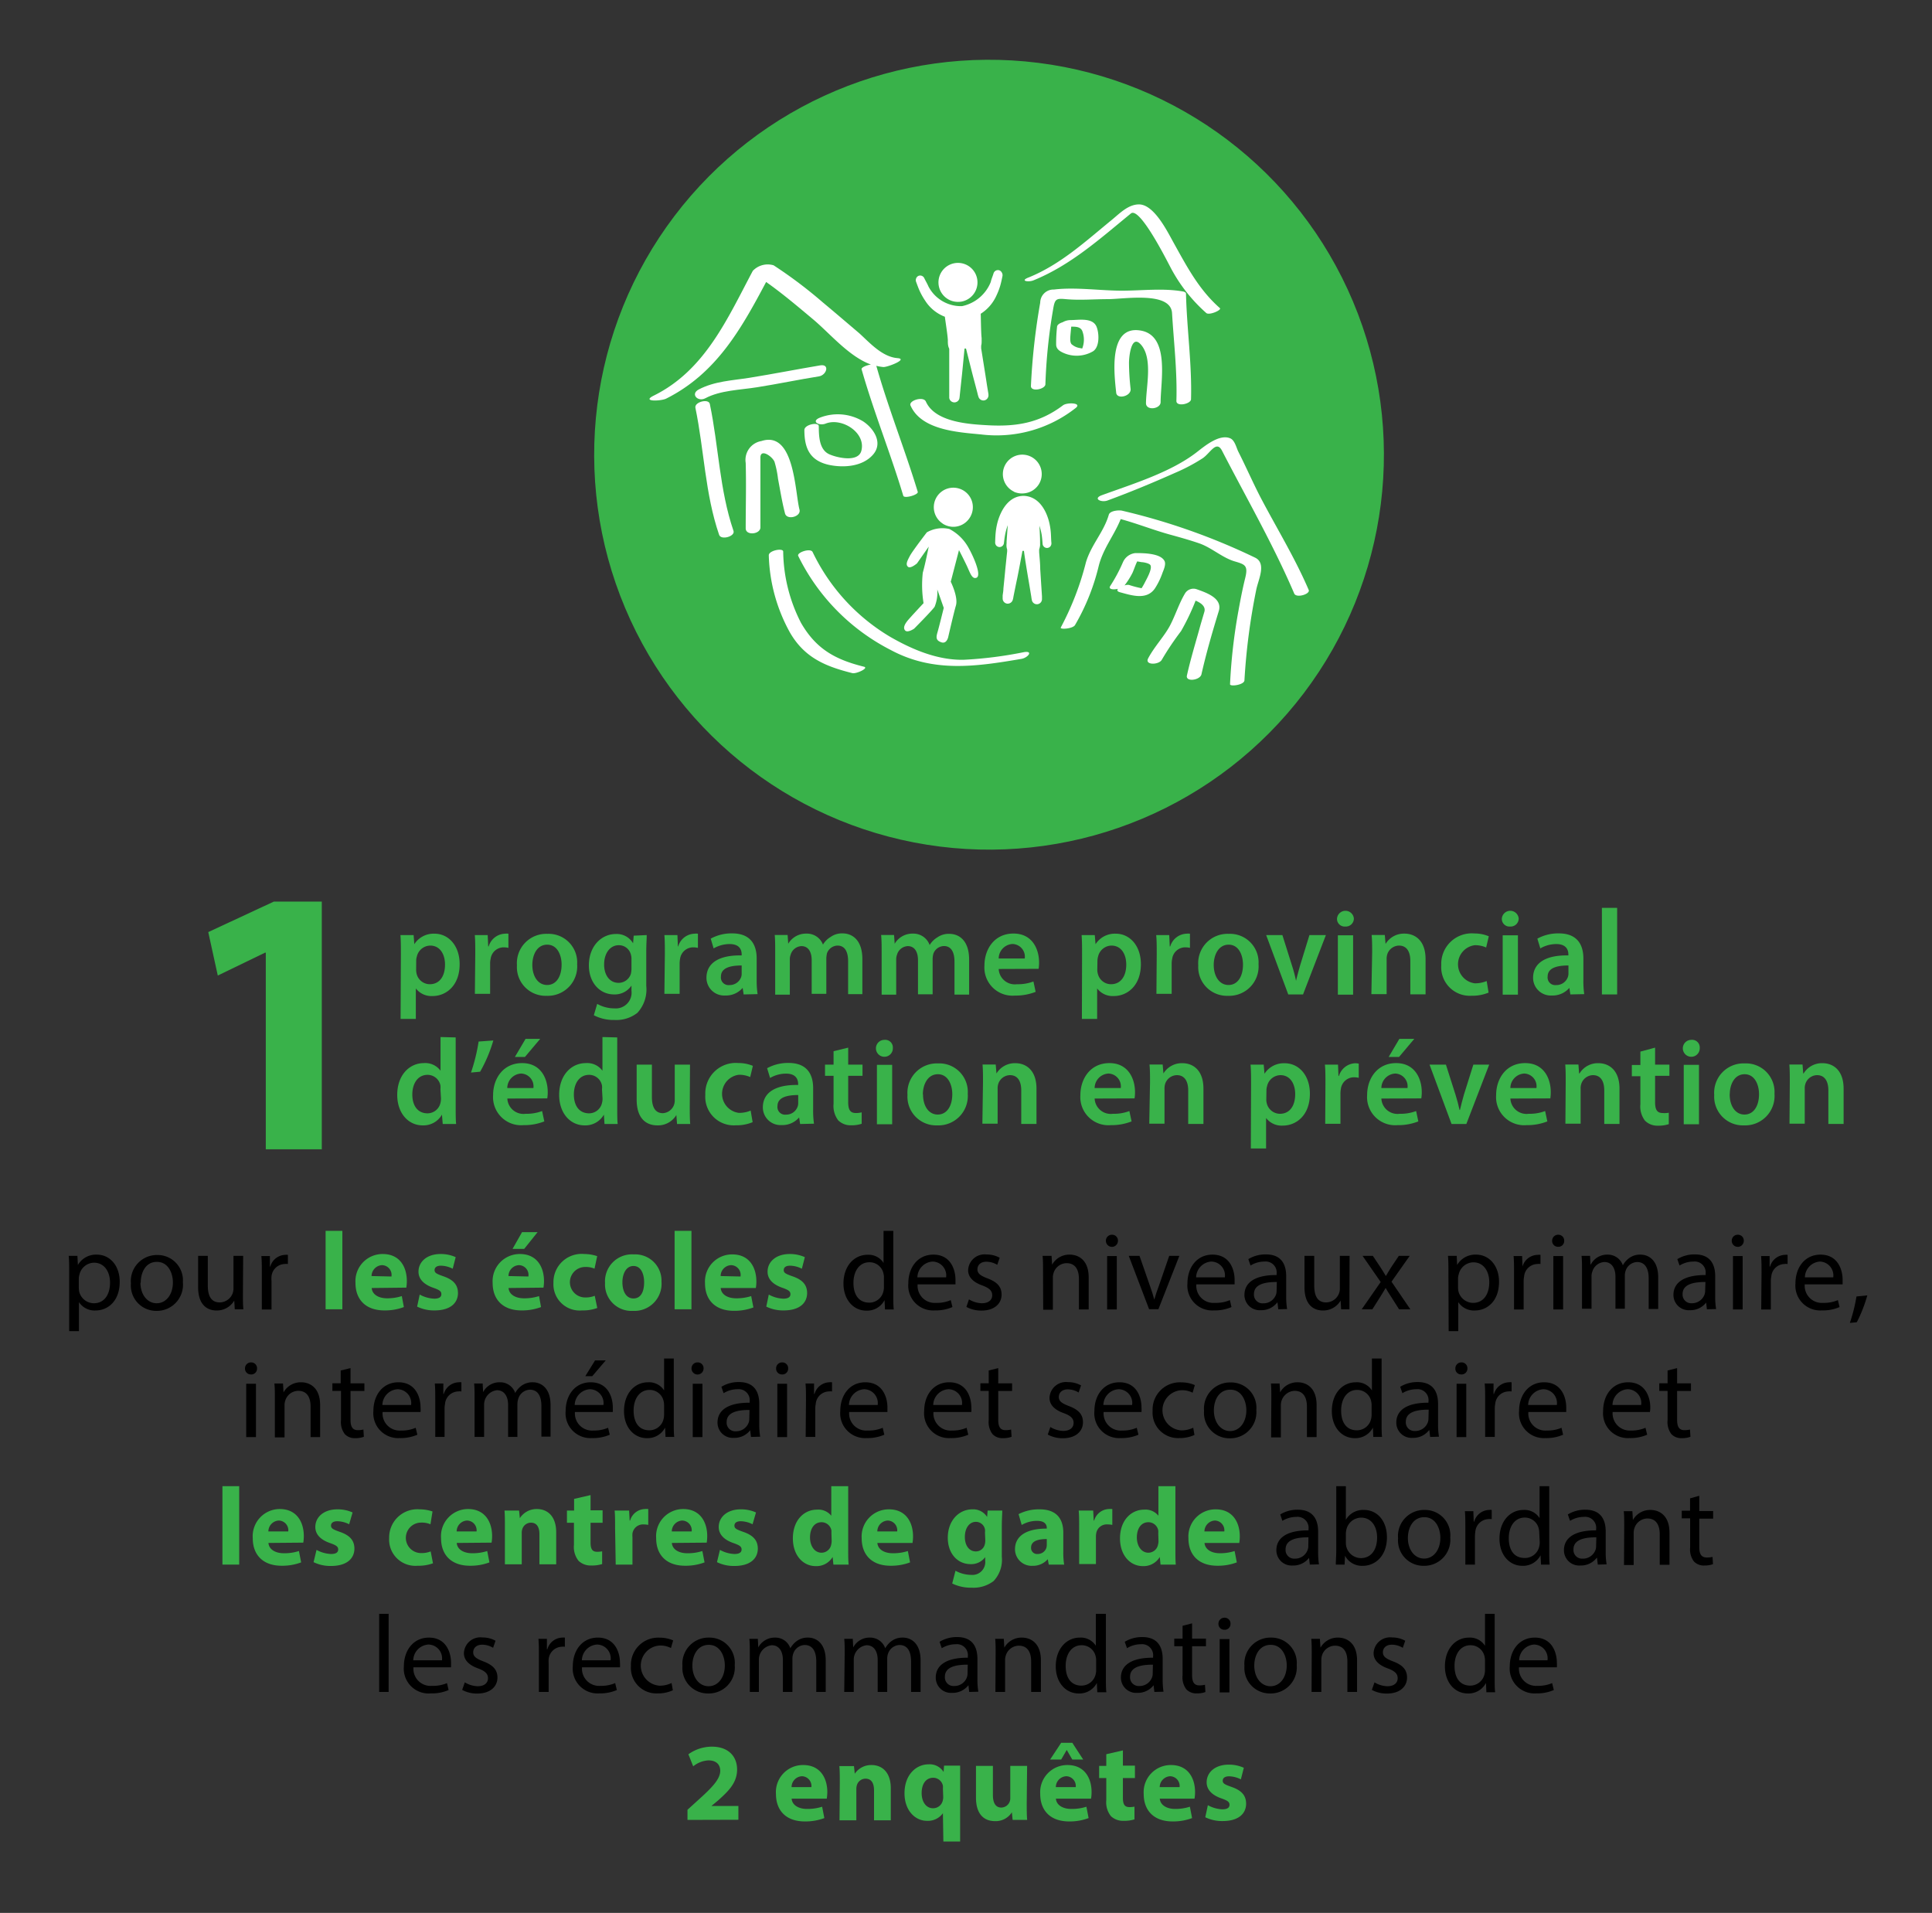 <?xml version="1.0" encoding="UTF-8"?> <svg xmlns="http://www.w3.org/2000/svg" id="Layer_1" data-name="Layer 1" viewBox="0 0 253.54 250.99"><rect x="0" y="0" width="253.54" height="250.99" fill="#333333" stroke="none"/><defs><style>.cls-1{fill:#39b24a;}.cls-2{fill:#fff;}</style></defs><title>ar1819-infographic-FR-01</title><path d="M9.08,167.07c0-.9,0-1.63-.06-2.29h1.14l.06,1.2h0a2.75,2.75,0,0,1,2.49-1.36c1.7,0,3,1.43,3,3.56,0,2.53-1.54,3.77-3.19,3.77a2.45,2.45,0,0,1-2.16-1.1h0v3.81H9.08Zm1.26,1.87a4,4,0,0,0,.05.52A2,2,0,0,0,12.31,171c1.35,0,2.13-1.1,2.13-2.71,0-1.41-.74-2.61-2.09-2.61a2,2,0,0,0-1.93,1.58,2.25,2.25,0,0,0-.08.52Z"></path><path d="M24,168.23A3.43,3.43,0,0,1,20.55,172a3.33,3.33,0,0,1-3.37-3.61,3.42,3.42,0,0,1,3.48-3.72A3.32,3.32,0,0,1,24,168.23Zm-5.57.07c0,1.54.89,2.7,2.13,2.7s2.13-1.15,2.13-2.73c0-1.19-.59-2.7-2.1-2.7S18.47,167,18.47,168.3Z"></path><path d="M31.88,169.88c0,.72,0,1.36.06,1.91H30.81l-.07-1.14h0a2.65,2.65,0,0,1-2.32,1.3c-1.1,0-2.42-.61-2.42-3.07v-4.1h1.27v3.88c0,1.33.41,2.23,1.57,2.23a1.84,1.84,0,0,0,1.68-1.16,1.88,1.88,0,0,0,.12-.65v-4.3h1.27Z"></path><path d="M34.36,167c0-.83,0-1.54-.06-2.19h1.12l0,1.37h.05a2.11,2.11,0,0,1,1.95-1.53,1.37,1.37,0,0,1,.36,0v1.2a1.89,1.89,0,0,0-.44,0,1.79,1.79,0,0,0-1.71,1.64,3.51,3.51,0,0,0,0,.59v3.74H34.36Z"></path><path class="cls-1" d="M42.73,161.5h2.2v10.29h-2.2Z"></path><path class="cls-1" d="M48.78,169c.07.91,1,1.35,2,1.35a6.15,6.15,0,0,0,1.95-.29L53,171.5a7,7,0,0,1-2.56.44c-2.41,0-3.79-1.39-3.79-3.61a3.56,3.56,0,0,1,3.58-3.79c2.3,0,3.16,1.79,3.16,3.54a5.16,5.16,0,0,1-.07.87Zm2.59-1.51A1.28,1.28,0,0,0,50.12,166a1.45,1.45,0,0,0-1.36,1.43Z"></path><path class="cls-1" d="M55.08,169.86a4.29,4.29,0,0,0,1.9.54c.67,0,.94-.23.94-.59s-.21-.54-1-.82c-1.46-.49-2-1.29-2-2.13,0-1.32,1.13-2.32,2.88-2.32a4.68,4.68,0,0,1,2,.41l-.39,1.52a3.55,3.55,0,0,0-1.54-.4c-.53,0-.84.21-.84.58s.28.5,1.15.81c1.34.46,1.91,1.14,1.92,2.19,0,1.32-1,2.29-3.07,2.29a5,5,0,0,1-2.29-.5Z"></path><path class="cls-1" d="M66.74,169c.07.91,1,1.35,2,1.35a6.22,6.22,0,0,0,2-.29L71,171.5a7,7,0,0,1-2.57.44c-2.4,0-3.78-1.39-3.78-3.61a3.56,3.56,0,0,1,3.58-3.79c2.29,0,3.16,1.79,3.16,3.54a5.16,5.16,0,0,1-.07.87Zm2.6-1.51A1.28,1.28,0,0,0,68.09,166a1.44,1.44,0,0,0-1.36,1.43Zm1.21-5.82-1.76,2.2H67.26l1.25-2.2Z"></path><path class="cls-1" d="M78.38,171.62a5.44,5.44,0,0,1-2,.32,3.44,3.44,0,0,1-3.75-3.63,3.7,3.7,0,0,1,4.06-3.77,5.23,5.23,0,0,1,1.68.28l-.35,1.64a2.92,2.92,0,0,0-1.23-.22,2,2,0,0,0,0,4,3.2,3.2,0,0,0,1.26-.22Z"></path><path class="cls-1" d="M86.81,168.17A3.56,3.56,0,0,1,83.07,172a3.47,3.47,0,0,1-3.67-3.65,3.54,3.54,0,0,1,3.78-3.76A3.45,3.45,0,0,1,86.81,168.17Zm-5.13.07c0,1.22.5,2.13,1.45,2.13s1.4-.85,1.4-2.13c0-1.06-.4-2.13-1.4-2.13S81.68,167.2,81.68,168.24Z"></path><path class="cls-1" d="M88.53,161.5h2.21v10.29H88.53Z"></path><path class="cls-1" d="M94.58,169c.07.91,1,1.35,2,1.35a6.22,6.22,0,0,0,2-.29l.29,1.49a7,7,0,0,1-2.57.44c-2.4,0-3.78-1.39-3.78-3.61a3.56,3.56,0,0,1,3.58-3.79c2.29,0,3.16,1.79,3.16,3.54a5.16,5.16,0,0,1-.07.87Zm2.6-1.51A1.28,1.28,0,0,0,95.93,166a1.44,1.44,0,0,0-1.36,1.43Z"></path><path class="cls-1" d="M100.89,169.86a4.25,4.25,0,0,0,1.9.54c.67,0,.94-.23.94-.59s-.22-.54-1-.82c-1.47-.49-2-1.29-2-2.13,0-1.32,1.13-2.32,2.89-2.32a4.75,4.75,0,0,1,2,.41l-.39,1.52a3.55,3.55,0,0,0-1.54-.4c-.54,0-.84.21-.84.58s.27.5,1.14.81c1.35.46,1.92,1.14,1.93,2.19,0,1.32-1,2.29-3.07,2.29a5,5,0,0,1-2.29-.5Z"></path><path d="M117.23,161.5V170c0,.62,0,1.33.06,1.81h-1.15l-.06-1.22h0a2.57,2.57,0,0,1-2.39,1.38c-1.69,0-3-1.43-3-3.56,0-2.34,1.44-3.77,3.15-3.77a2.32,2.32,0,0,1,2.11,1.07h0V161.5ZM116,167.63a1.92,1.92,0,0,0-.06-.53,1.86,1.86,0,0,0-1.84-1.48c-1.32,0-2.1,1.16-2.1,2.71s.7,2.59,2.08,2.59a1.9,1.9,0,0,0,1.86-1.52,1.93,1.93,0,0,0,.06-.55Z"></path><path d="M120.42,168.52a2.25,2.25,0,0,0,2.41,2.43,4.67,4.67,0,0,0,1.94-.36l.22.91a5.57,5.57,0,0,1-2.34.44,3.26,3.26,0,0,1-3.45-3.54c0-2.12,1.25-3.78,3.29-3.78,2.29,0,2.9,2,2.9,3.3,0,.26,0,.47,0,.6Zm3.74-.92a1.82,1.82,0,0,0-1.77-2.07,2.12,2.12,0,0,0-2,2.07Z"></path><path d="M127.16,170.49a3.44,3.44,0,0,0,1.68.51c.93,0,1.37-.47,1.37-1.05s-.36-.94-1.31-1.29c-1.26-.45-1.85-1.14-1.85-2a2.16,2.16,0,0,1,2.42-2.06,3.5,3.5,0,0,1,1.72.43l-.32.93a2.73,2.73,0,0,0-1.43-.41c-.75,0-1.17.44-1.17,1s.42.84,1.33,1.19c1.22.46,1.84,1.07,1.84,2.12,0,1.23-1,2.1-2.62,2.1a4.05,4.05,0,0,1-2-.48Z"></path><path d="M136.88,166.68c0-.73,0-1.32-.06-1.9H138l.07,1.16h0a2.58,2.58,0,0,1,2.32-1.32c1,0,2.48.58,2.48,3v4.19h-1.28v-4c0-1.13-.42-2.07-1.62-2.07a1.81,1.81,0,0,0-1.71,1.3,1.78,1.78,0,0,0-.09.59v4.22h-1.27Z"></path><path d="M146.71,162.81a.79.79,0,0,1-1.58,0,.78.78,0,0,1,.8-.8A.76.76,0,0,1,146.71,162.81Zm-1.42,9v-7h1.27v7Z"></path><path d="M149.54,164.78l1.37,3.94c.23.64.42,1.22.57,1.8h0c.16-.58.36-1.16.6-1.8l1.36-3.94h1.33l-2.75,7h-1.22l-2.67-7Z"></path><path d="M157,168.52a2.24,2.24,0,0,0,2.4,2.43,4.69,4.69,0,0,0,2-.36l.21.91a5.52,5.52,0,0,1-2.33.44,3.26,3.26,0,0,1-3.45-3.54c0-2.12,1.25-3.78,3.29-3.78,2.29,0,2.9,2,2.9,3.3,0,.26,0,.47,0,.6Zm3.74-.92a1.82,1.82,0,0,0-1.77-2.07,2.12,2.12,0,0,0-2,2.07Z"></path><path d="M167.75,171.79l-.1-.88h-.05a2.6,2.6,0,0,1-2.14,1,2,2,0,0,1-2.15-2c0-1.7,1.51-2.63,4.22-2.61v-.15a1.44,1.44,0,0,0-1.59-1.62,3.47,3.47,0,0,0-1.83.52l-.29-.84a4.33,4.33,0,0,1,2.31-.62c2.14,0,2.66,1.46,2.66,2.87v2.62a9.54,9.54,0,0,0,.12,1.68Zm-.19-3.58c-1.39,0-3,.22-3,1.58a1.13,1.13,0,0,0,1.2,1.22,1.74,1.74,0,0,0,1.7-1.17,1.53,1.53,0,0,0,.07-.41Z"></path><path d="M177.09,169.88c0,.72,0,1.36,0,1.91H176l-.07-1.14h0a2.64,2.64,0,0,1-2.32,1.3c-1.1,0-2.42-.61-2.42-3.07v-4.1h1.28v3.88c0,1.33.4,2.23,1.56,2.23a1.83,1.83,0,0,0,1.68-1.16,1.67,1.67,0,0,0,.12-.65v-4.3h1.28Z"></path><path d="M180.16,164.78l1,1.5c.26.4.48.76.71,1.15h0c.24-.42.47-.78.7-1.16l1-1.49H185l-2.39,3.39,2.47,3.62H183.6l-1-1.58c-.28-.4-.51-.79-.76-1.22h0c-.24.43-.48.8-.74,1.22l-1,1.58h-1.4l2.49-3.58-2.38-3.43Z"></path><path d="M190.08,167.07c0-.9,0-1.63-.06-2.29h1.15l.05,1.2h0a2.76,2.76,0,0,1,2.5-1.36c1.69,0,3,1.43,3,3.56,0,2.53-1.54,3.77-3.19,3.77a2.45,2.45,0,0,1-2.16-1.1h0v3.81h-1.26Zm1.26,1.87a2.75,2.75,0,0,0,.06.52,2,2,0,0,0,1.91,1.49c1.35,0,2.13-1.1,2.13-2.71,0-1.41-.73-2.61-2.08-2.61a2,2,0,0,0-1.93,1.58,1.83,1.83,0,0,0-.09.52Z"></path><path d="M198.69,167c0-.83,0-1.54-.06-2.19h1.12l.05,1.37h0a2.11,2.11,0,0,1,2-1.53,1.37,1.37,0,0,1,.36,0v1.2a1.89,1.89,0,0,0-.44,0,1.79,1.79,0,0,0-1.71,1.64,3.46,3.46,0,0,0-.06.59v3.74h-1.26Z"></path><path d="M205.27,162.81a.75.75,0,0,1-.81.78.76.76,0,0,1-.77-.78.78.78,0,0,1,.8-.8A.76.76,0,0,1,205.27,162.81Zm-1.42,9v-7h1.28v7Z"></path><path d="M207.61,166.68c0-.73,0-1.32-.06-1.9h1.12l.05,1.13h.05a2.4,2.4,0,0,1,2.2-1.29,2.08,2.08,0,0,1,2,1.4h0a2.82,2.82,0,0,1,.78-.91,2.38,2.38,0,0,1,1.55-.49c.93,0,2.31.61,2.31,3v4.13h-1.25v-4c0-1.35-.5-2.16-1.52-2.16a1.66,1.66,0,0,0-1.51,1.16,2,2,0,0,0-.1.64v4.33H212v-4.2c0-1.12-.49-1.93-1.46-1.93a1.74,1.74,0,0,0-1.58,1.28,1.55,1.55,0,0,0-.1.62v4.23h-1.25Z"></path><path d="M224,171.79l-.1-.88h0a2.6,2.6,0,0,1-2.14,1,2,2,0,0,1-2.15-2c0-1.7,1.51-2.63,4.22-2.61v-.15a1.44,1.44,0,0,0-1.59-1.62,3.47,3.47,0,0,0-1.83.52l-.29-.84a4.32,4.32,0,0,1,2.3-.62c2.15,0,2.67,1.46,2.67,2.87v2.62a9.54,9.54,0,0,0,.12,1.68Zm-.19-3.58c-1.39,0-3,.22-3,1.58A1.13,1.13,0,0,0,222,171a1.76,1.76,0,0,0,1.7-1.17,1.53,1.53,0,0,0,.07-.41Z"></path><path d="M228.84,162.81a.79.79,0,0,1-1.58,0,.78.78,0,0,1,.79-.8A.76.76,0,0,1,228.84,162.81Zm-1.42,9v-7h1.27v7Z"></path><path d="M231.17,167c0-.83,0-1.54-.06-2.19h1.12l0,1.37h.06a2.1,2.1,0,0,1,1.94-1.53,1.28,1.28,0,0,1,.36,0v1.2a1.74,1.74,0,0,0-.43,0,1.78,1.78,0,0,0-1.71,1.64,3.46,3.46,0,0,0-.06.59v3.74h-1.26Z"></path><path d="M236.84,168.52a2.25,2.25,0,0,0,2.41,2.43,4.67,4.67,0,0,0,1.94-.36l.22.91a5.57,5.57,0,0,1-2.34.44,3.26,3.26,0,0,1-3.45-3.54c0-2.12,1.25-3.78,3.29-3.78,2.29,0,2.9,2,2.9,3.3,0,.26,0,.47,0,.6Zm3.74-.92a1.82,1.82,0,0,0-1.77-2.07,2.11,2.11,0,0,0-1.95,2.07Z"></path><path d="M242.76,173.58a22,22,0,0,0,.87-3.47l1.42-.14a18.44,18.44,0,0,1-1.38,3.52Z"></path><path d="M33.73,179.56a.75.75,0,0,1-.81.78.76.76,0,0,1-.77-.78.78.78,0,0,1,.8-.8A.76.76,0,0,1,33.73,179.56Zm-1.42,9v-7h1.28v7Z"></path><path d="M36.07,183.43c0-.73,0-1.32-.06-1.9h1.13l.07,1.16h0a2.58,2.58,0,0,1,2.32-1.32c1,0,2.48.58,2.48,3v4.19H40.76v-4c0-1.13-.42-2.07-1.62-2.07a1.81,1.81,0,0,0-1.71,1.3,1.78,1.78,0,0,0-.09.59v4.22H36.07Z"></path><path d="M46,179.51v2h1.82v1H46v3.78c0,.87.24,1.36.95,1.36a3,3,0,0,0,.74-.08l.06.95a3.16,3.16,0,0,1-1.13.18,1.77,1.77,0,0,1-1.38-.54,2.62,2.62,0,0,1-.49-1.83V182.5H43.62v-1h1.09v-1.68Z"></path><path d="M50.21,185.27a2.24,2.24,0,0,0,2.4,2.43,4.6,4.6,0,0,0,1.94-.36l.22.91a5.55,5.55,0,0,1-2.33.44A3.26,3.26,0,0,1,49,185.15c0-2.12,1.24-3.78,3.29-3.78,2.29,0,2.9,2,2.9,3.3a3.84,3.84,0,0,1,0,.6Zm3.74-.92a1.82,1.82,0,0,0-1.77-2.07,2.12,2.12,0,0,0-2,2.07Z"></path><path d="M57.12,183.72c0-.83,0-1.54-.06-2.19h1.12l0,1.37h.06a2.1,2.1,0,0,1,1.94-1.53,1.4,1.4,0,0,1,.37,0v1.2a1.89,1.89,0,0,0-.44,0,1.79,1.79,0,0,0-1.71,1.64,3.46,3.46,0,0,0-.06.59v3.74H57.12Z"></path><path d="M62.28,183.43c0-.73,0-1.32-.06-1.9h1.12l.06,1.13h0a2.42,2.42,0,0,1,2.21-1.29,2.07,2.07,0,0,1,2,1.4h0a3,3,0,0,1,.78-.91,2.42,2.42,0,0,1,1.55-.49c.93,0,2.31.61,2.31,3v4.13H71.05v-4c0-1.35-.49-2.16-1.52-2.16A1.67,1.67,0,0,0,68,183.57a2.39,2.39,0,0,0-.1.64v4.33H66.68v-4.2c0-1.12-.5-1.93-1.47-1.93a1.9,1.9,0,0,0-1.68,1.9v4.23H62.28Z"></path><path d="M75.45,185.27a2.25,2.25,0,0,0,2.41,2.43,4.67,4.67,0,0,0,1.94-.36l.22.91a5.57,5.57,0,0,1-2.34.44,3.26,3.26,0,0,1-3.45-3.54c0-2.12,1.25-3.78,3.29-3.78,2.29,0,2.9,2,2.9,3.3,0,.26,0,.47,0,.6Zm3.74-.92a1.82,1.82,0,0,0-1.77-2.07,2.12,2.12,0,0,0-2,2.07Zm.3-5.85-1.77,2.07h-.91l1.28-2.07Z"></path><path d="M88.42,178.25v8.48c0,.62,0,1.33.06,1.81H87.34l-.06-1.22h0a2.59,2.59,0,0,1-2.39,1.38c-1.7,0-3-1.43-3-3.56,0-2.34,1.43-3.77,3.14-3.77a2.33,2.33,0,0,1,2.12,1.07h0v-4.19Zm-1.27,6.13a2.39,2.39,0,0,0-.06-.53,1.87,1.87,0,0,0-1.84-1.48c-1.32,0-2.1,1.16-2.1,2.71s.69,2.59,2.07,2.59a1.91,1.91,0,0,0,1.87-1.52,2.38,2.38,0,0,0,.06-.55Z"></path><path d="M92.33,179.56a.79.79,0,0,1-1.58,0,.78.78,0,0,1,.8-.8A.76.76,0,0,1,92.33,179.56Zm-1.42,9v-7h1.27v7Z"></path><path d="M98.55,188.54l-.1-.88h0a2.6,2.6,0,0,1-2.14,1,2,2,0,0,1-2.15-2c0-1.7,1.51-2.63,4.22-2.61v-.15a1.45,1.45,0,0,0-1.6-1.62,3.46,3.46,0,0,0-1.82.52l-.29-.84a4.32,4.32,0,0,1,2.3-.62c2.15,0,2.67,1.46,2.67,2.87v2.62a9.54,9.54,0,0,0,.12,1.68ZM98.36,185c-1.39,0-3,.22-3,1.58a1.13,1.13,0,0,0,1.2,1.22,1.76,1.76,0,0,0,1.7-1.17,1.53,1.53,0,0,0,.07-.41Z"></path><path d="M103.43,179.56a.75.75,0,0,1-.81.78.76.76,0,0,1-.77-.78.78.78,0,0,1,.8-.8A.76.76,0,0,1,103.43,179.56Zm-1.42,9v-7h1.28v7Z"></path><path d="M105.77,183.72c0-.83,0-1.54-.06-2.19h1.12l0,1.37h.06a2.09,2.09,0,0,1,1.94-1.53,1.28,1.28,0,0,1,.36,0v1.2a1.85,1.85,0,0,0-.43,0,1.78,1.78,0,0,0-1.71,1.64,3.46,3.46,0,0,0-.06.59v3.74h-1.26Z"></path><path d="M111.44,185.27a2.24,2.24,0,0,0,2.4,2.43,4.69,4.69,0,0,0,2-.36l.21.91a5.52,5.52,0,0,1-2.33.44,3.26,3.26,0,0,1-3.45-3.54c0-2.12,1.25-3.78,3.29-3.78,2.29,0,2.9,2,2.9,3.3,0,.26,0,.47,0,.6Zm3.74-.92a1.82,1.82,0,0,0-1.77-2.07,2.12,2.12,0,0,0-2,2.07Z"></path><path d="M122.5,185.27a2.25,2.25,0,0,0,2.41,2.43,4.67,4.67,0,0,0,1.94-.36l.22.91a5.57,5.57,0,0,1-2.34.44,3.26,3.26,0,0,1-3.45-3.54c0-2.12,1.25-3.78,3.29-3.78,2.3,0,2.9,2,2.9,3.3a4.11,4.11,0,0,1,0,.6Zm3.74-.92a1.81,1.81,0,0,0-1.77-2.07,2.11,2.11,0,0,0-2,2.07Z"></path><path d="M131,179.51v2h1.82v1H131v3.78c0,.87.24,1.36.95,1.36a3.11,3.11,0,0,0,.74-.08l.06.95a3.16,3.16,0,0,1-1.13.18,1.77,1.77,0,0,1-1.38-.54,2.62,2.62,0,0,1-.49-1.83V182.5h-1.09v-1h1.09v-1.68Z"></path><path d="M137.84,187.24a3.44,3.44,0,0,0,1.68.51c.93,0,1.37-.47,1.37-1.05s-.36-.94-1.31-1.29c-1.26-.45-1.85-1.14-1.85-2a2.16,2.16,0,0,1,2.42-2.06,3.5,3.5,0,0,1,1.72.43l-.32.93a2.73,2.73,0,0,0-1.43-.41c-.75,0-1.17.44-1.17,1s.42.84,1.33,1.19c1.22.46,1.84,1.07,1.84,2.12,0,1.23-1,2.1-2.62,2.1a4.05,4.05,0,0,1-2-.48Z"></path><path d="M144.83,185.27a2.25,2.25,0,0,0,2.41,2.43,4.67,4.67,0,0,0,1.94-.36l.22.91a5.57,5.57,0,0,1-2.34.44,3.25,3.25,0,0,1-3.44-3.54c0-2.12,1.24-3.78,3.29-3.78,2.29,0,2.89,2,2.89,3.3a4.11,4.11,0,0,1,0,.6Zm3.74-.92a1.81,1.81,0,0,0-1.77-2.07,2.11,2.11,0,0,0-2,2.07Z"></path><path d="M156.75,188.28a4.58,4.58,0,0,1-2,.41,3.34,3.34,0,0,1-3.49-3.58,3.57,3.57,0,0,1,3.77-3.73,4.37,4.37,0,0,1,1.77.36l-.29,1a3,3,0,0,0-1.48-.33,2.64,2.64,0,0,0,0,5.27,3.59,3.59,0,0,0,1.56-.35Z"></path><path d="M164.87,185a3.43,3.43,0,0,1-3.49,3.72,3.34,3.34,0,0,1-3.37-3.61,3.42,3.42,0,0,1,3.48-3.72A3.32,3.32,0,0,1,164.87,185Zm-5.57.07c0,1.54.89,2.7,2.13,2.7s2.13-1.15,2.13-2.73c0-1.19-.59-2.7-2.1-2.7S159.3,183.72,159.3,185.05Z"></path><path d="M166.84,183.43c0-.73,0-1.32-.05-1.9h1.13l.07,1.16h0a2.58,2.58,0,0,1,2.32-1.32c1,0,2.47.58,2.47,3v4.19h-1.27v-4c0-1.13-.42-2.07-1.62-2.07a1.88,1.88,0,0,0-1.8,1.89v4.22h-1.28Z"></path><path d="M181.31,178.25v8.48c0,.62,0,1.33.06,1.81h-1.15l-.05-1.22h0a2.59,2.59,0,0,1-2.39,1.38c-1.7,0-3-1.43-3-3.56,0-2.34,1.43-3.77,3.14-3.77a2.33,2.33,0,0,1,2.12,1.07h0v-4.19ZM180,184.38a2.39,2.39,0,0,0-.06-.53,1.87,1.87,0,0,0-1.84-1.48c-1.32,0-2.1,1.16-2.1,2.71s.69,2.59,2.07,2.59a1.91,1.91,0,0,0,1.87-1.52,2.38,2.38,0,0,0,.06-.55Z"></path><path d="M187.68,188.54l-.1-.88h-.05a2.6,2.6,0,0,1-2.14,1,2,2,0,0,1-2.15-2c0-1.7,1.51-2.63,4.22-2.61v-.15a1.44,1.44,0,0,0-1.59-1.62,3.5,3.5,0,0,0-1.83.52l-.29-.84a4.32,4.32,0,0,1,2.3-.62c2.15,0,2.67,1.46,2.67,2.87v2.62a9.54,9.54,0,0,0,.12,1.68Zm-.19-3.58c-1.39,0-3,.22-3,1.58a1.13,1.13,0,0,0,1.2,1.22,1.75,1.75,0,0,0,1.7-1.17,1.53,1.53,0,0,0,.07-.41Z"></path><path d="M192.57,179.56a.76.76,0,0,1-.82.78.75.75,0,0,1-.76-.78.78.78,0,0,1,.79-.8A.76.76,0,0,1,192.57,179.56Zm-1.42,9v-7h1.27v7Z"></path><path d="M194.9,183.72c0-.83,0-1.54-.06-2.19H196l0,1.37h.06a2.1,2.1,0,0,1,1.94-1.53,1.4,1.4,0,0,1,.37,0v1.2a2,2,0,0,0-.44,0,1.78,1.78,0,0,0-1.71,1.64,3.46,3.46,0,0,0-.06.59v3.74H194.9Z"></path><path d="M200.57,185.27a2.24,2.24,0,0,0,2.4,2.43,4.69,4.69,0,0,0,1.95-.36l.21.91a5.48,5.48,0,0,1-2.33.44,3.26,3.26,0,0,1-3.45-3.54c0-2.12,1.25-3.78,3.29-3.78,2.29,0,2.9,2,2.9,3.3,0,.26,0,.47,0,.6Zm3.74-.92a1.82,1.82,0,0,0-1.77-2.07,2.12,2.12,0,0,0-2,2.07Z"></path><path d="M211.63,185.27A2.25,2.25,0,0,0,214,187.7a4.67,4.67,0,0,0,1.94-.36l.22.91a5.55,5.55,0,0,1-2.33.44,3.26,3.26,0,0,1-3.45-3.54c0-2.12,1.24-3.78,3.29-3.78,2.29,0,2.9,2,2.9,3.3a3.84,3.84,0,0,1-.05.6Zm3.74-.92a1.81,1.81,0,0,0-1.76-2.07,2.11,2.11,0,0,0-2,2.07Z"></path><path d="M220.09,179.51v2h1.82v1h-1.82v3.78c0,.87.24,1.36.95,1.36a3,3,0,0,0,.74-.08l.06.95a3.16,3.16,0,0,1-1.13.18,1.78,1.78,0,0,1-1.38-.54,2.62,2.62,0,0,1-.49-1.83V182.5h-1.09v-1h1.09v-1.68Z"></path><path class="cls-1" d="M29.19,195h2.2v10.29h-2.2Z"></path><path class="cls-1" d="M35.23,202.45c.07.91,1,1.35,2,1.35a6.17,6.17,0,0,0,2-.29l.29,1.49a7,7,0,0,1-2.57.44c-2.4,0-3.78-1.39-3.78-3.61A3.56,3.56,0,0,1,36.71,198c2.29,0,3.16,1.79,3.16,3.54a5.16,5.16,0,0,1-.07.87Zm2.6-1.51a1.28,1.28,0,0,0-1.25-1.43,1.44,1.44,0,0,0-1.36,1.43Z"></path><path class="cls-1" d="M41.54,203.36a4.29,4.29,0,0,0,1.9.54c.67,0,.94-.23.94-.59s-.22-.54-1-.82c-1.47-.49-2-1.29-2-2.13,0-1.32,1.13-2.32,2.89-2.32a4.75,4.75,0,0,1,2,.41L45.82,200a3.55,3.55,0,0,0-1.54-.4c-.54,0-.84.21-.84.58s.28.5,1.14.81c1.35.46,1.92,1.14,1.93,2.19,0,1.32-1,2.29-3.07,2.29a5,5,0,0,1-2.29-.5Z"></path><path class="cls-1" d="M56.82,205.12a5.44,5.44,0,0,1-2,.32,3.44,3.44,0,0,1-3.75-3.63,3.7,3.7,0,0,1,4-3.77,5.3,5.3,0,0,1,1.69.28L56.49,200a2.92,2.92,0,0,0-1.23-.22,2,2,0,0,0,0,4,3.2,3.2,0,0,0,1.26-.22Z"></path><path class="cls-1" d="M59.94,202.45c.07.91,1,1.35,2,1.35a6.22,6.22,0,0,0,2-.29l.29,1.49a7,7,0,0,1-2.57.44c-2.4,0-3.78-1.39-3.78-3.61A3.56,3.56,0,0,1,61.42,198c2.29,0,3.16,1.79,3.16,3.54a5.16,5.16,0,0,1-.07.87Zm2.6-1.51a1.28,1.28,0,0,0-1.25-1.43,1.43,1.43,0,0,0-1.36,1.43Z"></path><path class="cls-1" d="M66.26,200.47c0-.89,0-1.64-.05-2.27h1.91l.1,1h0A2.61,2.61,0,0,1,70.45,198c1.45,0,2.54,1,2.54,3.05v4.2h-2.2v-3.93c0-.91-.32-1.53-1.12-1.53a1.19,1.19,0,0,0-1.12.82,1.49,1.49,0,0,0-.08.55v4.09H66.26Z"></path><path class="cls-1" d="M77.5,196.17v2h1.58v1.63H77.5v2.56c0,.86.2,1.25.87,1.25a3.51,3.51,0,0,0,.65-.06l0,1.67a4.53,4.53,0,0,1-1.44.19,2.3,2.3,0,0,1-1.65-.61,2.91,2.91,0,0,1-.61-2.1v-2.9H74.4V198.2h.94v-1.53Z"></path><path class="cls-1" d="M80.72,200.54c0-1,0-1.73-.06-2.34h1.9l.07,1.31h.06A2.08,2.08,0,0,1,84.61,198a2.17,2.17,0,0,1,.46,0v2.08a3.09,3.09,0,0,0-.6-.06A1.4,1.4,0,0,0,83,201.2a2.57,2.57,0,0,0,0,.5v3.59h-2.2Z"></path><path class="cls-1" d="M88.17,202.45c.07.91,1,1.35,2,1.35a6.17,6.17,0,0,0,2-.29l.29,1.49a7,7,0,0,1-2.57.44c-2.4,0-3.78-1.39-3.78-3.61A3.56,3.56,0,0,1,89.65,198c2.29,0,3.16,1.79,3.16,3.54a5.16,5.16,0,0,1-.07.87Zm2.6-1.51a1.28,1.28,0,0,0-1.25-1.43,1.44,1.44,0,0,0-1.36,1.43Z"></path><path class="cls-1" d="M94.48,203.36a4.25,4.25,0,0,0,1.9.54c.67,0,.94-.23.94-.59s-.22-.54-1-.82c-1.47-.49-2-1.29-2-2.13,0-1.32,1.13-2.32,2.89-2.32a4.75,4.75,0,0,1,2,.41L98.76,200a3.55,3.55,0,0,0-1.54-.4c-.54,0-.84.21-.84.58s.27.5,1.14.81c1.35.46,1.92,1.14,1.93,2.19,0,1.32-1,2.29-3.07,2.29a5,5,0,0,1-2.29-.5Z"></path><path class="cls-1" d="M111.31,195v8.18c0,.79,0,1.63.06,2.11h-2l-.1-1h0a2.46,2.46,0,0,1-2.22,1.2c-1.68,0-3-1.43-3-3.64,0-2.39,1.47-3.77,3.17-3.77a2.17,2.17,0,0,1,1.87.8h0V195Zm-2.2,6.2c0-.11,0-.27,0-.39a1.32,1.32,0,0,0-1.29-1.08c-1,0-1.52.89-1.52,2s.59,2,1.51,2a1.29,1.29,0,0,0,1.27-1.06,2,2,0,0,0,.06-.51Z"></path><path class="cls-1" d="M115.14,202.45c.07.91,1,1.35,2,1.35a6.22,6.22,0,0,0,2-.29l.29,1.49a7,7,0,0,1-2.57.44c-2.4,0-3.78-1.39-3.78-3.61a3.56,3.56,0,0,1,3.58-3.79c2.29,0,3.16,1.79,3.16,3.54a5.16,5.16,0,0,1-.07.87Zm2.6-1.51a1.28,1.28,0,0,0-1.25-1.43,1.44,1.44,0,0,0-1.36,1.43Z"></path><path class="cls-1" d="M131.53,198.2c0,.45-.06,1.05-.06,2.11v3.95a4.06,4.06,0,0,1-1.08,3.19,4.34,4.34,0,0,1-2.88.87,5.55,5.55,0,0,1-2.55-.55l.43-1.67a4.4,4.4,0,0,0,2.06.54,1.69,1.69,0,0,0,1.84-1.87v-.46h0a2.27,2.27,0,0,1-1.91.92c-1.75,0-3-1.42-3-3.46,0-2.28,1.48-3.73,3.22-3.73a2.15,2.15,0,0,1,1.94,1h0l.07-.84Zm-2.27,2.89a1.73,1.73,0,0,0,0-.41,1.21,1.21,0,0,0-1.19-1c-.8,0-1.45.73-1.45,2,0,1.05.52,1.88,1.45,1.88a1.19,1.19,0,0,0,1.16-.9,1.81,1.81,0,0,0,.07-.58Z"></path><path class="cls-1" d="M137.63,205.29l-.13-.71h0a2.55,2.55,0,0,1-2,.87,2.18,2.18,0,0,1-2.3-2.17c0-1.84,1.66-2.73,4.17-2.71v-.1c0-.38-.21-.92-1.29-.92a4,4,0,0,0-2,.54l-.41-1.42a5.83,5.83,0,0,1,2.76-.63c2.36,0,3.11,1.4,3.11,3.06v2.47a9.93,9.93,0,0,0,.11,1.72Zm-.26-3.35c-1.16,0-2.06.26-2.06,1.12a.79.79,0,0,0,.87.84,1.19,1.19,0,0,0,1.14-.81,1.58,1.58,0,0,0,.05-.38Z"></path><path class="cls-1" d="M141.62,200.54c0-1,0-1.73-.06-2.34h1.9l.07,1.31h.06A2.08,2.08,0,0,1,145.5,198a2.23,2.23,0,0,1,.47,0v2.08a3.09,3.09,0,0,0-.6-.06,1.4,1.4,0,0,0-1.5,1.11,2.57,2.57,0,0,0-.05.5v3.59h-2.2Z"></path><path class="cls-1" d="M154.25,195v8.18c0,.79,0,1.63.05,2.11h-2l-.1-1h0a2.47,2.47,0,0,1-2.22,1.2c-1.68,0-3-1.43-3-3.64,0-2.39,1.48-3.77,3.17-3.77a2.16,2.16,0,0,1,1.87.8h0V195ZM152,201.2a2.66,2.66,0,0,0,0-.39,1.32,1.32,0,0,0-1.29-1.08c-1,0-1.52.89-1.52,2s.6,2,1.51,2a1.29,1.29,0,0,0,1.27-1.06,1.66,1.66,0,0,0,.06-.51Z"></path><path class="cls-1" d="M158.07,202.45c.08.91,1,1.35,2,1.35a6.15,6.15,0,0,0,1.95-.29l.29,1.49a7,7,0,0,1-2.56.44c-2.41,0-3.79-1.39-3.79-3.61a3.56,3.56,0,0,1,3.58-3.79c2.29,0,3.16,1.79,3.16,3.54a5.16,5.16,0,0,1-.07.87Zm2.6-1.51a1.28,1.28,0,0,0-1.25-1.43,1.45,1.45,0,0,0-1.36,1.43Z"></path><path d="M171.89,205.29l-.1-.88h0a2.62,2.62,0,0,1-2.15,1,2,2,0,0,1-2.14-2c0-1.7,1.51-2.63,4.22-2.61v-.15a1.45,1.45,0,0,0-1.6-1.62,3.52,3.52,0,0,0-1.83.52l-.28-.84a4.29,4.29,0,0,1,2.3-.62c2.14,0,2.67,1.46,2.67,2.87v2.62a10.68,10.68,0,0,0,.11,1.68Zm-.18-3.58c-1.4,0-3,.22-3,1.58a1.13,1.13,0,0,0,1.21,1.22,1.74,1.74,0,0,0,1.69-1.17,1.24,1.24,0,0,0,.08-.41Z"></path><path d="M175.3,205.29c0-.48.06-1.19.06-1.81V195h1.26v4.41h0a2.6,2.6,0,0,1,2.39-1.29c1.74,0,3,1.45,3,3.58,0,2.51-1.58,3.75-3.15,3.75a2.51,2.51,0,0,1-2.35-1.32h0l-.06,1.16Zm1.32-2.81a2.22,2.22,0,0,0,.06.46,2,2,0,0,0,1.91,1.5c1.34,0,2.13-1.09,2.13-2.7,0-1.41-.72-2.61-2.09-2.61a2,2,0,0,0-1.94,1.57,2.42,2.42,0,0,0-.07.52Z"></path><path d="M190.32,201.73a3.42,3.42,0,0,1-3.49,3.72,3.33,3.33,0,0,1-3.36-3.61,3.42,3.42,0,0,1,3.48-3.72A3.32,3.32,0,0,1,190.32,201.73Zm-5.56.07c0,1.54.88,2.7,2.13,2.7s2.13-1.15,2.13-2.73c0-1.19-.6-2.7-2.1-2.7S184.76,200.47,184.76,201.8Z"></path><path d="M192.3,200.47c0-.83,0-1.54-.06-2.19h1.11l.05,1.37h.06a2.09,2.09,0,0,1,1.94-1.53,1.37,1.37,0,0,1,.36,0v1.2a1.89,1.89,0,0,0-.44,0,1.8,1.8,0,0,0-1.71,1.64,5,5,0,0,0-.05.59v3.74H192.3Z"></path><path d="M203.31,195v8.48c0,.62,0,1.33.06,1.81h-1.14l-.06-1.22h0a2.59,2.59,0,0,1-2.39,1.38c-1.7,0-3-1.43-3-3.56,0-2.34,1.43-3.77,3.14-3.77a2.33,2.33,0,0,1,2.12,1.07h0V195ZM202,201.13a2.39,2.39,0,0,0-.06-.53,1.87,1.87,0,0,0-1.84-1.48c-1.32,0-2.1,1.16-2.1,2.71s.69,2.59,2.07,2.59A1.91,1.91,0,0,0,202,202.9a2.38,2.38,0,0,0,.06-.55Z"></path><path d="M209.68,205.29l-.1-.88h-.05a2.6,2.6,0,0,1-2.14,1,2,2,0,0,1-2.15-2c0-1.7,1.51-2.63,4.22-2.61v-.15a1.44,1.44,0,0,0-1.59-1.62,3.5,3.5,0,0,0-1.83.52l-.29-.84a4.32,4.32,0,0,1,2.3-.62c2.15,0,2.67,1.46,2.67,2.87v2.62a9.54,9.54,0,0,0,.12,1.68Zm-.19-3.58c-1.39,0-3,.22-3,1.58a1.13,1.13,0,0,0,1.2,1.22,1.75,1.75,0,0,0,1.7-1.17,1.53,1.53,0,0,0,.07-.41Z"></path><path d="M213.15,200.18c0-.73,0-1.32-.06-1.9h1.13l.07,1.16h0a2.58,2.58,0,0,1,2.32-1.32c1,0,2.48.58,2.48,3v4.19h-1.28v-4c0-1.13-.42-2.07-1.62-2.07a1.81,1.81,0,0,0-1.71,1.3,1.78,1.78,0,0,0-.09.59v4.22h-1.27Z"></path><path d="M223,196.26v2h1.82v1H223V203c0,.87.24,1.36,1,1.36a3.11,3.11,0,0,0,.74-.08l.06.95a3.16,3.16,0,0,1-1.13.18,1.77,1.77,0,0,1-1.38-.54,2.62,2.62,0,0,1-.49-1.83v-3.82H220.7v-1h1.09V196.6Z"></path><path d="M49.76,211.75H51V222H49.76Z"></path><path d="M54.26,218.77a2.24,2.24,0,0,0,2.4,2.43,4.69,4.69,0,0,0,2-.36l.21.91a5.52,5.52,0,0,1-2.33.44A3.26,3.26,0,0,1,53,218.65c0-2.12,1.25-3.78,3.29-3.78,2.29,0,2.9,2,2.9,3.3,0,.26,0,.47,0,.6Zm3.74-.92a1.82,1.82,0,0,0-1.77-2.07,2.12,2.12,0,0,0-2,2.07Z"></path><path d="M61,220.74a3.41,3.41,0,0,0,1.68.51c.93,0,1.36-.47,1.36-1.05s-.36-.94-1.3-1.29c-1.26-.45-1.86-1.14-1.86-2a2.16,2.16,0,0,1,2.42-2.06,3.54,3.54,0,0,1,1.73.43l-.32.93a2.76,2.76,0,0,0-1.43-.41c-.76,0-1.18.44-1.18,1s.42.84,1.33,1.19c1.22.46,1.85,1.07,1.85,2.12,0,1.23-1,2.1-2.63,2.1a4,4,0,0,1-2-.48Z"></path><path d="M70.72,217.22c0-.83,0-1.54-.06-2.19h1.11l0,1.37h.06a2.09,2.09,0,0,1,1.94-1.53,1.37,1.37,0,0,1,.36,0v1.2a1.89,1.89,0,0,0-.44,0A1.8,1.8,0,0,0,72,217.71a5,5,0,0,0,0,.59V222H70.72Z"></path><path d="M76.38,218.77a2.25,2.25,0,0,0,2.41,2.43,4.67,4.67,0,0,0,1.94-.36l.22.91a5.55,5.55,0,0,1-2.33.44,3.26,3.26,0,0,1-3.45-3.54c0-2.12,1.24-3.78,3.29-3.78,2.29,0,2.9,2,2.9,3.3a3.84,3.84,0,0,1,0,.6Zm3.75-.92a1.82,1.82,0,0,0-1.77-2.07,2.12,2.12,0,0,0-2,2.07Z"></path><path d="M88.3,221.78a4.57,4.57,0,0,1-2,.41,3.34,3.34,0,0,1-3.5-3.58,3.57,3.57,0,0,1,3.77-3.73,4.33,4.33,0,0,1,1.77.36l-.29,1a3,3,0,0,0-1.48-.33,2.64,2.64,0,0,0,0,5.27,3.59,3.59,0,0,0,1.56-.35Z"></path><path d="M96.42,218.48a3.42,3.42,0,0,1-3.49,3.72,3.34,3.34,0,0,1-3.37-3.61,3.42,3.42,0,0,1,3.49-3.72A3.32,3.32,0,0,1,96.42,218.48Zm-5.56.07c0,1.54.88,2.7,2.13,2.7s2.13-1.15,2.13-2.73c0-1.19-.6-2.7-2.1-2.7S90.86,217.22,90.86,218.55Z"></path><path d="M98.4,216.93c0-.73,0-1.32-.06-1.9h1.11l.06,1.13h0a2.43,2.43,0,0,1,2.21-1.29,2.06,2.06,0,0,1,2,1.4h0a3,3,0,0,1,.79-.91,2.38,2.38,0,0,1,1.55-.49c.93,0,2.3.61,2.3,3V222h-1.24v-4c0-1.35-.5-2.16-1.53-2.16a1.64,1.64,0,0,0-1.5,1.16,2,2,0,0,0-.1.64V222h-1.25v-4.2c0-1.12-.49-1.93-1.47-1.93a1.9,1.9,0,0,0-1.68,1.9V222H98.4Z"></path><path d="M110.85,216.93c0-.73,0-1.32-.06-1.9h1.12l.06,1.13h0a2.4,2.4,0,0,1,2.2-1.29,2.08,2.08,0,0,1,2,1.4h0a3,3,0,0,1,.78-.91,2.4,2.4,0,0,1,1.55-.49c.93,0,2.31.61,2.31,3V222h-1.25v-4c0-1.35-.49-2.16-1.52-2.16a1.66,1.66,0,0,0-1.51,1.16,2,2,0,0,0-.1.64V222h-1.25v-4.2c0-1.12-.49-1.93-1.46-1.93a1.9,1.9,0,0,0-1.68,1.9V222h-1.25Z"></path><path d="M127.19,222l-.1-.88h0a2.64,2.64,0,0,1-2.15,1,2,2,0,0,1-2.14-2c0-1.7,1.5-2.63,4.21-2.61v-.15a1.44,1.44,0,0,0-1.59-1.62,3.52,3.52,0,0,0-1.83.52l-.29-.84a4.33,4.33,0,0,1,2.31-.62c2.14,0,2.66,1.46,2.66,2.87v2.62a9.54,9.54,0,0,0,.12,1.68Zm-.19-3.58c-1.39,0-3,.22-3,1.58a1.13,1.13,0,0,0,1.2,1.22,1.74,1.74,0,0,0,1.7-1.17,1.53,1.53,0,0,0,.07-.41Z"></path><path d="M130.66,216.93c0-.73,0-1.32-.06-1.9h1.13l.07,1.16h0a2.58,2.58,0,0,1,2.32-1.32c1,0,2.48.58,2.48,3V222h-1.28v-4c0-1.13-.42-2.07-1.62-2.07a1.81,1.81,0,0,0-1.71,1.3,1.78,1.78,0,0,0-.09.59V222h-1.27Z"></path><path d="M145.13,211.75v8.48c0,.62,0,1.33.06,1.81H144l-.06-1.22h0a2.57,2.57,0,0,1-2.39,1.38c-1.69,0-3-1.43-3-3.56,0-2.34,1.44-3.77,3.15-3.77a2.33,2.33,0,0,1,2.11,1.07h0v-4.19Zm-1.28,6.13a1.92,1.92,0,0,0-.06-.53,1.86,1.86,0,0,0-1.84-1.48c-1.32,0-2.1,1.16-2.1,2.71s.7,2.59,2.07,2.59a1.91,1.91,0,0,0,1.87-1.52,1.93,1.93,0,0,0,.06-.55Z"></path><path d="M151.49,222l-.1-.88h0a2.62,2.62,0,0,1-2.15,1,2,2,0,0,1-2.14-2c0-1.7,1.5-2.63,4.22-2.61v-.15a1.45,1.45,0,0,0-1.6-1.62,3.46,3.46,0,0,0-1.82.52l-.3-.84a4.36,4.36,0,0,1,2.31-.62c2.15,0,2.67,1.46,2.67,2.87v2.62a10.68,10.68,0,0,0,.11,1.68Zm-.19-3.58c-1.39,0-3,.22-3,1.58a1.13,1.13,0,0,0,1.21,1.22,1.74,1.74,0,0,0,1.69-1.17,1.22,1.22,0,0,0,.07-.41Z"></path><path d="M156.44,213v2h1.82v1h-1.82v3.78c0,.87.24,1.36.95,1.36a3,3,0,0,0,.74-.08l.06.95a3.12,3.12,0,0,1-1.13.18,1.78,1.78,0,0,1-1.38-.54,2.62,2.62,0,0,1-.49-1.83V216H154.1v-1h1.09v-1.68Z"></path><path d="M161.48,213.06a.75.75,0,0,1-.81.78.76.76,0,0,1-.77-.78.78.78,0,0,1,.8-.8A.76.76,0,0,1,161.48,213.06Zm-1.42,9v-7h1.28v7Z"></path><path d="M170.17,218.48a3.43,3.43,0,0,1-3.5,3.72,3.34,3.34,0,0,1-3.36-3.61,3.42,3.42,0,0,1,3.48-3.72A3.32,3.32,0,0,1,170.17,218.48Zm-5.57.07c0,1.54.89,2.7,2.13,2.7s2.13-1.15,2.13-2.73c0-1.19-.59-2.7-2.1-2.7S164.6,217.22,164.6,218.55Z"></path><path d="M172.14,216.93c0-.73,0-1.32-.06-1.9h1.13l.08,1.16h0a2.58,2.58,0,0,1,2.32-1.32c1,0,2.48.58,2.48,3V222h-1.27v-4c0-1.13-.42-2.07-1.63-2.07a1.81,1.81,0,0,0-1.71,1.3,2.1,2.1,0,0,0-.08.59V222h-1.28Z"></path><path d="M180.38,220.74a3.37,3.37,0,0,0,1.68.51c.93,0,1.36-.47,1.36-1.05s-.36-.94-1.3-1.29c-1.26-.45-1.86-1.14-1.86-2a2.16,2.16,0,0,1,2.42-2.06,3.54,3.54,0,0,1,1.73.43l-.32.93a2.77,2.77,0,0,0-1.44-.41c-.75,0-1.17.44-1.17,1s.42.84,1.33,1.19c1.22.46,1.84,1.07,1.84,2.12,0,1.23-1,2.1-2.62,2.1a4,4,0,0,1-2-.48Z"></path><path d="M196.15,211.75v8.48c0,.62,0,1.33.06,1.81h-1.15l-.05-1.22h0a2.59,2.59,0,0,1-2.39,1.38c-1.7,0-3-1.43-3-3.56,0-2.34,1.43-3.77,3.14-3.77a2.35,2.35,0,0,1,2.12,1.07h0v-4.19Zm-1.27,6.13a2.39,2.39,0,0,0-.06-.53,1.87,1.87,0,0,0-1.84-1.48c-1.32,0-2.1,1.16-2.1,2.71s.69,2.59,2.07,2.59a1.92,1.92,0,0,0,1.87-1.52,2.38,2.38,0,0,0,.06-.55Z"></path><path d="M199.34,218.77a2.25,2.25,0,0,0,2.41,2.43,4.67,4.67,0,0,0,1.94-.36l.22.91a5.55,5.55,0,0,1-2.33.44,3.26,3.26,0,0,1-3.45-3.54c0-2.12,1.24-3.78,3.29-3.78,2.29,0,2.89,2,2.89,3.3a4.11,4.11,0,0,1,0,.6Zm3.74-.92a1.81,1.81,0,0,0-1.77-2.07,2.11,2.11,0,0,0-1.95,2.07Z"></path><path class="cls-1" d="M90.22,238.79v-1.33l1.21-1.1c2.06-1.84,3.06-2.9,3.09-4,0-.77-.46-1.38-1.55-1.38a3.44,3.44,0,0,0-2,.78l-.63-1.58a5.26,5.26,0,0,1,3.09-1c2.13,0,3.3,1.25,3.3,3s-1.14,2.84-2.5,4.06l-.87.72v0H96.9v1.81Z"></path><path class="cls-1" d="M103.89,236c.07.91,1,1.35,2,1.35a6.26,6.26,0,0,0,2-.29l.29,1.49a7,7,0,0,1-2.57.44c-2.41,0-3.78-1.39-3.78-3.61a3.55,3.55,0,0,1,3.58-3.79c2.29,0,3.16,1.79,3.16,3.54a6.53,6.53,0,0,1-.07.87Zm2.59-1.51a1.28,1.28,0,0,0-1.24-1.43,1.43,1.43,0,0,0-1.36,1.43Z"></path><path class="cls-1" d="M110.21,234c0-.89,0-1.64-.06-2.27h1.92l.1,1h0a2.61,2.61,0,0,1,2.19-1.14c1.45,0,2.54,1,2.54,3.05v4.2h-2.2v-3.93c0-.91-.32-1.53-1.12-1.53a1.19,1.19,0,0,0-1.12.82,1.73,1.73,0,0,0-.08.55v4.09h-2.21Z"></path><path class="cls-1" d="M123.74,237.91h0a2.41,2.41,0,0,1-2.1,1c-1.54,0-2.94-1.35-2.94-3.61,0-2.53,1.62-3.8,3.13-3.8a2.14,2.14,0,0,1,2,1h0l.06-.83H126c0,.69,0,1.4,0,2.13v7.83h-2.2Zm0-3.23a2.33,2.33,0,0,0,0-.37,1.3,1.3,0,0,0-1.26-1.05c-1,0-1.53.85-1.53,2s.57,2,1.5,2a1.3,1.3,0,0,0,1.27-1,1.91,1.91,0,0,0,.06-.48Z"></path><path class="cls-1" d="M134.74,236.52c0,.92,0,1.68.06,2.27h-1.91l-.1-1h0a2.5,2.5,0,0,1-2.21,1.16c-1.44,0-2.5-.9-2.5-3.09V231.7h2.22v3.82c0,1,.33,1.65,1.1,1.65a1.2,1.2,0,0,0,1.18-1.25V231.7h2.21Z"></path><path class="cls-1" d="M138.57,236c.07.91,1,1.35,2,1.35a6.17,6.17,0,0,0,2-.29l.29,1.49a7,7,0,0,1-2.57.44c-2.4,0-3.78-1.39-3.78-3.61a3.56,3.56,0,0,1,3.58-3.79c2.29,0,3.16,1.79,3.16,3.54a5.16,5.16,0,0,1-.07.87Zm2.15-7.33,1.43,2.2h-1.43l-.73-1.26h0l-.73,1.26h-1.45l1.45-2.2Zm.45,5.82a1.28,1.28,0,0,0-1.25-1.43,1.44,1.44,0,0,0-1.36,1.43Z"></path><path class="cls-1" d="M147.36,229.67v2h1.58v1.63h-1.58v2.56c0,.86.2,1.25.87,1.25a3.42,3.42,0,0,0,.65-.06l0,1.67a4.53,4.53,0,0,1-1.44.19,2.3,2.3,0,0,1-1.65-.61,2.91,2.91,0,0,1-.61-2.1v-2.9h-.94V231.7h.94v-1.53Z"></path><path class="cls-1" d="M152.2,236c.08.91,1,1.35,2,1.35a6.15,6.15,0,0,0,1.95-.29l.29,1.49a7,7,0,0,1-2.57.44c-2.4,0-3.78-1.39-3.78-3.61a3.56,3.56,0,0,1,3.58-3.79c2.29,0,3.16,1.79,3.16,3.54a5.16,5.16,0,0,1-.07.87Zm2.6-1.51a1.28,1.28,0,0,0-1.25-1.43,1.45,1.45,0,0,0-1.36,1.43Z"></path><path class="cls-1" d="M158.51,236.86a4.29,4.29,0,0,0,1.9.54c.67,0,.94-.23.94-.59s-.22-.54-1-.82c-1.46-.49-2-1.29-2-2.13,0-1.32,1.13-2.32,2.88-2.32a4.71,4.71,0,0,1,2,.41l-.39,1.52a3.55,3.55,0,0,0-1.54-.4c-.53,0-.84.21-.84.58s.28.5,1.15.81c1.34.46,1.91,1.14,1.92,2.19,0,1.32-1,2.29-3.07,2.29a5,5,0,0,1-2.29-.5Z"></path><path class="cls-1" d="M34.88,125h-.1l-6.2,3-1.25-5.7,8.6-4h6.3v32.5H34.88Z"></path><path class="cls-1" d="M52.61,125.28c0-1,0-1.85-.06-2.59h1.73l.09,1.2h0a3,3,0,0,1,2.67-1.38c1.79,0,3.28,1.54,3.28,4,0,2.82-1.78,4.18-3.55,4.18a2.58,2.58,0,0,1-2.2-1h0v4h-2Zm2,1.94a2.35,2.35,0,0,0,.06.54,1.79,1.79,0,0,0,1.73,1.38c1.25,0,2-1,2-2.58,0-1.37-.67-2.49-1.94-2.49a1.84,1.84,0,0,0-1.76,1.45,1.74,1.74,0,0,0-.08.5Z"></path><path class="cls-1" d="M62.37,125.2c0-1,0-1.81-.06-2.51H64l.07,1.49h.06a2.32,2.32,0,0,1,2.13-1.67,2.16,2.16,0,0,1,.46,0v1.86a2.76,2.76,0,0,0-.57-.07,1.73,1.73,0,0,0-1.76,1.49,2.84,2.84,0,0,0-.07.61v4h-2Z"></path><path class="cls-1" d="M75.74,126.52a3.86,3.86,0,0,1-4,4.14,3.76,3.76,0,0,1-3.9-4,3.85,3.85,0,0,1,4-4.13A3.75,3.75,0,0,1,75.74,126.52Zm-5.88.08c0,1.5.74,2.64,1.94,2.64s1.9-1.11,1.9-2.68c0-1.21-.54-2.61-1.89-2.61S69.86,125.3,69.86,126.6Z"></path><path class="cls-1" d="M84.87,122.69c0,.53-.06,1.17-.06,2.24v4.42a4.52,4.52,0,0,1-1.16,3.54,4.46,4.46,0,0,1-3,.94,5.61,5.61,0,0,1-2.72-.62l.44-1.49a4.64,4.64,0,0,0,2.27.59A2.07,2.07,0,0,0,82.87,130v-.68h0a2.64,2.64,0,0,1-2.27,1.16c-1.94,0-3.32-1.6-3.32-3.81,0-2.56,1.67-4.12,3.54-4.12a2.47,2.47,0,0,1,2.26,1.22h0l.08-1Zm-2,3.12a1.88,1.88,0,0,0-.07-.53,1.62,1.62,0,0,0-1.6-1.26c-1.1,0-1.92,1-1.92,2.54,0,1.33.68,2.4,1.91,2.4a1.69,1.69,0,0,0,1.6-1.18,3.27,3.27,0,0,0,.08-.7Z"></path><path class="cls-1" d="M87.25,125.2c0-1,0-1.81-.06-2.51H88.9l.06,1.49H89a2.31,2.31,0,0,1,2.13-1.67,2.16,2.16,0,0,1,.46,0v1.86a2.87,2.87,0,0,0-.58-.07,1.74,1.74,0,0,0-1.76,1.49,3.71,3.71,0,0,0-.06.61v4h-2Z"></path><path class="cls-1" d="M97.59,130.48l-.13-.86h0a2.88,2.88,0,0,1-2.3,1,2.32,2.32,0,0,1-2.45-2.32c0-2,1.74-3,4.62-2.94v-.13c0-.52-.2-1.36-1.58-1.36a4.2,4.2,0,0,0-2.1.57l-.38-1.28a5.63,5.63,0,0,1,2.82-.69c2.49,0,3.21,1.59,3.21,3.29v2.81a12.3,12.3,0,0,0,.12,1.87Zm-.26-3.8c-1.39,0-2.72.27-2.72,1.45a1,1,0,0,0,1.12,1.12,1.6,1.6,0,0,0,1.54-1.07,1.31,1.31,0,0,0,.06-.43Z"></path><path class="cls-1" d="M101.73,125c0-.9,0-1.65-.06-2.32h1.69l.08,1.15h0a2.7,2.7,0,0,1,2.4-1.33,2.24,2.24,0,0,1,2.16,1.44h0a2.87,2.87,0,0,1,1-1,2.55,2.55,0,0,1,1.57-.47c1.29,0,2.6.88,2.6,3.38v4.59H111.3v-4.3c0-1.3-.45-2.07-1.39-2.07a1.51,1.51,0,0,0-1.38,1,3.5,3.5,0,0,0-.09.66v4.67h-1.92V126c0-1.09-.43-1.86-1.35-1.86a1.55,1.55,0,0,0-1.41,1.12,1.74,1.74,0,0,0-.11.65v4.6h-1.92Z"></path><path class="cls-1" d="M115.7,125c0-.9,0-1.65-.07-2.32h1.7l.08,1.15h0a2.69,2.69,0,0,1,2.4-1.33A2.26,2.26,0,0,1,122,124h0a2.87,2.87,0,0,1,1-1,2.59,2.59,0,0,1,1.57-.47c1.3,0,2.61.88,2.61,3.38v4.59h-1.92v-4.3c0-1.3-.45-2.07-1.39-2.07a1.51,1.51,0,0,0-1.38,1,2.84,2.84,0,0,0-.1.66v4.67h-1.92V126c0-1.09-.43-1.86-1.34-1.86a1.54,1.54,0,0,0-1.41,1.12,1.74,1.74,0,0,0-.11.65v4.6H115.7Z"></path><path class="cls-1" d="M131.06,127.14a2.12,2.12,0,0,0,2.4,2,5.72,5.72,0,0,0,2.16-.36l.29,1.36a7.15,7.15,0,0,1-2.72.49,3.69,3.69,0,0,1-4-3.94c0-2.16,1.31-4.2,3.81-4.2s3.36,2.08,3.36,3.8a5.15,5.15,0,0,1-.06.83Zm3.42-1.38a1.67,1.67,0,0,0-1.61-1.9,1.92,1.92,0,0,0-1.81,1.9Z"></path><path class="cls-1" d="M142,125.28c0-1,0-1.85-.06-2.59h1.73l.1,1.2h0a3,3,0,0,1,2.67-1.38c1.79,0,3.28,1.54,3.28,4,0,2.82-1.78,4.18-3.55,4.18a2.55,2.55,0,0,1-2.19-1h0v4h-2Zm2,1.94a1.9,1.9,0,0,0,.07.54,1.78,1.78,0,0,0,1.73,1.38c1.24,0,2-1,2-2.58,0-1.37-.67-2.49-1.94-2.49a1.84,1.84,0,0,0-1.76,1.45,2.17,2.17,0,0,0-.08.5Z"></path><path class="cls-1" d="M151.8,125.2c0-1,0-1.81-.07-2.51h1.71l.07,1.49h.06a2.33,2.33,0,0,1,2.13-1.67,2.09,2.09,0,0,1,.46,0v1.86a2.67,2.67,0,0,0-.57-.07,1.73,1.73,0,0,0-1.76,1.49,3.66,3.66,0,0,0-.07.61v4h-2Z"></path><path class="cls-1" d="M165.16,126.52a3.86,3.86,0,0,1-4,4.14,3.77,3.77,0,0,1-3.91-4,3.85,3.85,0,0,1,4-4.13A3.75,3.75,0,0,1,165.16,126.52Zm-5.88.08c0,1.5.74,2.64,1.94,2.64s1.9-1.11,1.9-2.68c0-1.21-.54-2.61-1.88-2.61S159.28,125.3,159.28,126.6Z"></path><path class="cls-1" d="M168.29,122.69l1.26,4a18.61,18.61,0,0,1,.53,2h0c.15-.64.32-1.25.53-2l1.23-4H174l-3,7.79h-1.94l-2.9-7.79Z"></path><path class="cls-1" d="M177.67,120.51a1.05,1.05,0,0,1-1.12,1.06,1,1,0,0,1-1.09-1.06,1.11,1.11,0,0,1,2.21,0Zm-2.1,10v-7.79h2v7.79Z"></path><path class="cls-1" d="M180.07,125c0-.9,0-1.65-.07-2.32h1.73l.1,1.17h0a2.82,2.82,0,0,1,2.48-1.35c1.37,0,2.77.88,2.77,3.35v4.62h-2v-4.4c0-1.12-.42-2-1.49-2a1.65,1.65,0,0,0-1.54,1.16,2.08,2.08,0,0,0-.08.64v4.57h-2Z"></path><path class="cls-1" d="M195.35,130.24a5.53,5.53,0,0,1-2.21.41,3.75,3.75,0,0,1-4-4,4,4,0,0,1,4.34-4.17,4.82,4.82,0,0,1,1.9.37l-.35,1.47a3.53,3.53,0,0,0-1.49-.3,2.52,2.52,0,0,0,0,5,3.92,3.92,0,0,0,1.56-.3Z"></path><path class="cls-1" d="M199.3,120.51a1.05,1.05,0,0,1-1.12,1.06,1,1,0,0,1-1.09-1.06,1.11,1.11,0,0,1,2.21,0Zm-2.1,10v-7.79h2v7.79Z"></path><path class="cls-1" d="M206.08,130.48l-.13-.86h0a2.9,2.9,0,0,1-2.31,1,2.32,2.32,0,0,1-2.45-2.32c0-2,1.75-3,4.63-2.94v-.13c0-.52-.21-1.36-1.59-1.36a4.16,4.16,0,0,0-2.09.57l-.39-1.28a5.66,5.66,0,0,1,2.82-.69c2.5,0,3.22,1.59,3.22,3.29v2.81a12.44,12.44,0,0,0,.11,1.87Zm-.25-3.8c-1.4,0-2.73.27-2.73,1.45a1,1,0,0,0,1.12,1.12,1.59,1.59,0,0,0,1.54-1.07,1.33,1.33,0,0,0,.07-.43Z"></path><path class="cls-1" d="M210.22,119.12h2v11.36h-2Z"></path><path class="cls-1" d="M59.8,136.12v9.17c0,.8,0,1.67.06,2.19H58.1L58,146.25h0a2.79,2.79,0,0,1-2.54,1.41c-1.86,0-3.33-1.58-3.33-4,0-2.61,1.61-4.17,3.49-4.17a2.47,2.47,0,0,1,2.19,1h0v-4.42Zm-2,6.82a2.94,2.94,0,0,0,0-.51,1.72,1.72,0,0,0-1.69-1.4c-1.27,0-2,1.12-2,2.58s.7,2.47,2,2.47a1.75,1.75,0,0,0,1.7-1.4,2.49,2.49,0,0,0,.06-.57Z"></path><path class="cls-1" d="M64.74,136.52a18.93,18.93,0,0,1-1.73,4.1l-1.2.11a24,24,0,0,0,1-4.07Z"></path><path class="cls-1" d="M66.58,144.14a2.12,2.12,0,0,0,2.4,2,5.72,5.72,0,0,0,2.16-.36l.29,1.36a7.15,7.15,0,0,1-2.72.49,3.69,3.69,0,0,1-4-3.94c0-2.16,1.31-4.2,3.81-4.2s3.36,2.08,3.36,3.8a5.15,5.15,0,0,1-.06.83ZM70,142.76a1.68,1.68,0,0,0-1.62-1.9,1.92,1.92,0,0,0-1.81,1.9Zm.89-6.45-2,2.37H67.57l1.4-2.37Z"></path><path class="cls-1" d="M81,136.12v9.17c0,.8,0,1.67.06,2.19H79.33l-.08-1.23h0a2.79,2.79,0,0,1-2.54,1.41c-1.86,0-3.33-1.58-3.33-4,0-2.61,1.61-4.17,3.49-4.17a2.47,2.47,0,0,1,2.19,1h0v-4.42Zm-2,6.82a2.21,2.21,0,0,0,0-.51,1.72,1.72,0,0,0-1.69-1.4c-1.27,0-2,1.12-2,2.58s.7,2.47,2,2.47a1.74,1.74,0,0,0,1.7-1.4,2,2,0,0,0,.06-.57Z"></path><path class="cls-1" d="M90.52,145.15c0,.93,0,1.69.06,2.33H88.85l-.09-1.18h0a2.8,2.8,0,0,1-2.49,1.36c-1.43,0-2.72-.85-2.72-3.39v-4.58h2v4.24c0,1.3.41,2.13,1.45,2.13A1.66,1.66,0,0,0,88.44,145a1.83,1.83,0,0,0,.11-.6v-4.71h2Z"></path><path class="cls-1" d="M98.77,147.24a5.49,5.49,0,0,1-2.21.41,3.74,3.74,0,0,1-4-4,4,4,0,0,1,4.33-4.17,4.91,4.91,0,0,1,1.91.37l-.35,1.47a3.57,3.57,0,0,0-1.49-.3,2.52,2.52,0,0,0,0,5,3.82,3.82,0,0,0,1.55-.3Z"></path><path class="cls-1" d="M105,147.48l-.13-.86h0a2.9,2.9,0,0,1-2.31,1,2.32,2.32,0,0,1-2.45-2.32c0-2,1.75-3,4.63-2.94v-.13c0-.52-.21-1.36-1.59-1.36a4.16,4.16,0,0,0-2.09.57l-.39-1.28a5.66,5.66,0,0,1,2.82-.69c2.5,0,3.22,1.59,3.22,3.29v2.81a12.44,12.44,0,0,0,.11,1.87Zm-.25-3.8c-1.4,0-2.72.27-2.72,1.45a1,1,0,0,0,1.12,1.12,1.58,1.58,0,0,0,1.53-1.07,1.33,1.33,0,0,0,.07-.43Z"></path><path class="cls-1" d="M111.31,137.46v2.23h1.88v1.47h-1.88v3.44c0,1,.26,1.44,1,1.44a2.83,2.83,0,0,0,.77-.09l0,1.5a4.29,4.29,0,0,1-1.42.2A2.3,2.3,0,0,1,110,147a3.11,3.11,0,0,1-.61-2.17v-3.67h-1.12v-1.47h1.12v-1.76Z"></path><path class="cls-1" d="M117.17,137.51a1.11,1.11,0,1,1-1.1-1.07A1,1,0,0,1,117.17,137.51Zm-2.09,10v-7.79h2v7.79Z"></path><path class="cls-1" d="M127,143.52a3.86,3.86,0,0,1-4,4.14,3.77,3.77,0,0,1-3.91-4,3.86,3.86,0,0,1,4-4.13A3.74,3.74,0,0,1,127,143.52Zm-5.87.08c0,1.5.73,2.64,1.93,2.64s1.91-1.11,1.91-2.68c0-1.21-.55-2.61-1.89-2.61S121.11,142.3,121.11,143.6Z"></path><path class="cls-1" d="M129,142c0-.9,0-1.65-.06-2.32h1.73l.1,1.17h0a2.82,2.82,0,0,1,2.48-1.35c1.36,0,2.77.88,2.77,3.35v4.62h-2v-4.4c0-1.12-.41-2-1.48-2a1.65,1.65,0,0,0-1.54,1.16,2.08,2.08,0,0,0-.08.64v4.57h-2Z"></path><path class="cls-1" d="M143.65,144.14a2.12,2.12,0,0,0,2.4,2,5.68,5.68,0,0,0,2.16-.36l.29,1.36a7.15,7.15,0,0,1-2.72.49,3.69,3.69,0,0,1-4-3.94c0-2.16,1.32-4.2,3.81-4.2s3.36,2.08,3.36,3.8a5.15,5.15,0,0,1-.06.83Zm3.43-1.38a1.68,1.68,0,0,0-1.62-1.9,1.92,1.92,0,0,0-1.81,1.9Z"></path><path class="cls-1" d="M150.92,142c0-.9,0-1.65-.07-2.32h1.73l.1,1.17h0a2.82,2.82,0,0,1,2.48-1.35c1.37,0,2.77.88,2.77,3.35v4.62h-2v-4.4c0-1.12-.42-2-1.49-2a1.65,1.65,0,0,0-1.54,1.16,2.08,2.08,0,0,0-.08.64v4.57h-2Z"></path><path class="cls-1" d="M164.18,142.28c0-1,0-1.85-.07-2.59h1.73l.1,1.2h0a3,3,0,0,1,2.67-1.38c1.8,0,3.29,1.54,3.29,4,0,2.82-1.78,4.18-3.56,4.18a2.56,2.56,0,0,1-2.19-1h0v4h-2Zm2,1.94a1.9,1.9,0,0,0,.06.54,1.79,1.79,0,0,0,1.73,1.38c1.25,0,2-1,2-2.58,0-1.37-.67-2.49-1.93-2.49a1.83,1.83,0,0,0-1.76,1.45,1.74,1.74,0,0,0-.08.5Z"></path><path class="cls-1" d="M173.94,142.2c0-1,0-1.81-.07-2.51h1.72l.06,1.49h.06a2.33,2.33,0,0,1,2.13-1.67,2.19,2.19,0,0,1,.47.05v1.86a2.87,2.87,0,0,0-.58-.07,1.74,1.74,0,0,0-1.76,1.49,3.71,3.71,0,0,0-.06.61v4h-2Z"></path><path class="cls-1" d="M181.28,144.14a2.12,2.12,0,0,0,2.4,2,5.72,5.72,0,0,0,2.16-.36l.29,1.36a7.15,7.15,0,0,1-2.72.49,3.69,3.69,0,0,1-4-3.94c0-2.16,1.32-4.2,3.81-4.2s3.36,2.08,3.36,3.8a5.15,5.15,0,0,1-.06.83Zm3.43-1.38a1.68,1.68,0,0,0-1.62-1.9,1.92,1.92,0,0,0-1.81,1.9Zm.89-6.45-2,2.37h-1.36l1.4-2.37Z"></path><path class="cls-1" d="M189.75,139.69l1.26,3.95c.22.69.38,1.32.53,2h.05c.14-.64.32-1.25.52-2l1.24-3.95h2.08l-3,7.79h-1.94l-2.89-7.79Z"></path><path class="cls-1" d="M198.21,144.14a2.12,2.12,0,0,0,2.4,2,5.72,5.72,0,0,0,2.16-.36l.29,1.36a7.15,7.15,0,0,1-2.72.49,3.69,3.69,0,0,1-4-3.94c0-2.16,1.31-4.2,3.81-4.2s3.36,2.08,3.36,3.8a5.15,5.15,0,0,1-.06.83Zm3.42-1.38a1.67,1.67,0,0,0-1.61-1.9,1.92,1.92,0,0,0-1.81,1.9Z"></path><path class="cls-1" d="M205.47,142c0-.9,0-1.65-.06-2.32h1.73l.09,1.17h.05a2.82,2.82,0,0,1,2.48-1.35c1.36,0,2.77.88,2.77,3.35v4.62h-2v-4.4c0-1.12-.41-2-1.49-2a1.65,1.65,0,0,0-1.53,1.16,1.81,1.81,0,0,0-.08.64v4.57h-2Z"></path><path class="cls-1" d="M217.2,137.46v2.23h1.88v1.47H217.2v3.44c0,1,.26,1.44,1,1.44A2.88,2.88,0,0,0,219,146l0,1.5a4.34,4.34,0,0,1-1.42.2,2.3,2.3,0,0,1-1.7-.65,3.06,3.06,0,0,1-.61-2.17v-3.67h-1.12v-1.47h1.12v-1.76Z"></path><path class="cls-1" d="M223.06,137.51a1.11,1.11,0,1,1-1.11-1.07A1,1,0,0,1,223.06,137.51Zm-2.1,10v-7.79h2v7.79Z"></path><path class="cls-1" d="M232.87,143.52a3.86,3.86,0,0,1-4,4.14,3.77,3.77,0,0,1-3.91-4,3.85,3.85,0,0,1,4-4.13A3.75,3.75,0,0,1,232.87,143.52Zm-5.88.08c0,1.5.74,2.64,1.94,2.64s1.91-1.11,1.91-2.68c0-1.21-.55-2.61-1.89-2.61S227,142.3,227,143.6Z"></path><path class="cls-1" d="M234.88,142c0-.9,0-1.65-.06-2.32h1.73l.09,1.17h.05a2.81,2.81,0,0,1,2.48-1.35c1.36,0,2.77.88,2.77,3.35v4.62h-2v-4.4c0-1.12-.42-2-1.49-2a1.64,1.64,0,0,0-1.53,1.16,1.81,1.81,0,0,0-.08.64v4.57h-2Z"></path><circle class="cls-1" cx="129.8" cy="59.66" r="51.82" transform="translate(54.4 181) rotate(-82.83)"></circle><path class="cls-2" d="M100.54,37c2.16,1.52,4.18,3.24,6.2,4.93,2.22,1.87,4.66,4.84,7.55,5.9-.57.09-1.29.38-1.22.63,1.6,5.61,3.79,11,5.47,16.59.13.41,2-.13,1.9-.51C118.76,59,116.58,53.58,115,48a6,6,0,0,0,.94.16c.61,0,3.27-1.05,1.84-1.17-2-.16-3.63-2-5-3.25-1.6-1.36-3.2-2.73-4.81-4.07a59.47,59.47,0,0,0-6.45-4.86,2.69,2.69,0,0,0-2.73.73c-3.35,6.31-6.28,13.05-13,16.37-1.69.84,1,.72,1.64.39C94,49,97.26,43.18,100.54,37Z"></path><path class="cls-2" d="M135.66,36.77c4.89-2,8.71-5.46,12.75-8.76,1.13-.93,4.59,5.92,5.16,7a21,21,0,0,0,4.73,6.06c.38.34,2.06-.39,1.79-.64C157.33,38,155.77,35,154,31.82c-.81-1.46-2.55-5-4.53-5-1.41,0-2.53,1.18-3.53,2-3.45,2.82-6.75,5.88-10.94,7.58C133.76,36.87,135,37.06,135.66,36.77Z"></path><path class="cls-2" d="M92.55,52.26c2-1.06,4.57-1.09,6.81-1.45,2.72-.43,5.42-1,8.13-1.43,1-.18,1.43-1.65.15-1.44-3.1.52-6.18,1.13-9.29,1.63-2.28.36-4.57.44-6.65,1.53C90.56,51.7,91.58,52.77,92.55,52.26Z"></path><path class="cls-2" d="M93.15,53c-.15-.74-2.05-.26-1.89.51,1.15,5.55,1.26,11.26,3.11,16.66.25.75,2.13.21,1.89-.51C94.41,64.25,94.31,58.53,93.15,53Z"></path><path class="cls-2" d="M101.64,60.59a13,13,0,0,1,.46,2.23c.29,1.53.53,3.05.92,4.55.25.93,2.14.42,1.9-.5-.6-2.27-.64-10.42-5-9a2.51,2.51,0,0,0-2.06,2.87c.08,2.86,0,5.73,0,8.58,0,1,1.93.79,1.93-.12,0-3,0-6,0-9.06C99.72,58.74,101.35,59.88,101.64,60.59Z"></path><path class="cls-2" d="M108.82,59.6c-1.34-.61-1.36-2.44-1.37-3.68,0-.59-1.9-.23-1.89.51,0,2.39.72,4,3.2,4.56,1.95.42,4.45.24,5.82-1.35s0-3.51-1.34-4.37a6.44,6.44,0,0,0-5.64-.47c-1.23.49-.11,1.12.75.78,2.13-.84,5.34,1.2,4.68,3.59C112.61,60.7,109.83,60.06,108.82,59.6Z"></path><path class="cls-2" d="M128.73,57a16.77,16.77,0,0,0,12.41-3.45c.94-.71-1.1-.78-1.64-.37-3.12,2.36-6.22,2.83-10,2.61-2.51-.14-6.81-.44-8-3.11-.34-.74-2.34-.1-2,.55C120.92,56.42,125.66,56.71,128.73,57Z"></path><path class="cls-2" d="M171.74,77.4c-1.81-4.22-4.22-8.13-6.35-12.2-1-1.94-1.9-4-2.88-5.93-.25-.49-.46-1.51-1.07-1.76-1.43-.6-3.39,1.05-4.37,1.81-3.43,2.66-8.4,4.17-12.46,5.65-1.25.46-.09,1,.73.7,3-1.1,6-2.35,8.92-3.65a24,24,0,0,0,3.58-1.9c1-.69,1.78-2.39,2.52-1,3.18,6.17,6.75,12.37,9.48,18.75C170.11,78.53,172,77.94,171.74,77.4Z"></path><path class="cls-2" d="M156.3,52.39c.13-4.64-.55-9.24-.66-13.87,0-.15-.25-.25-.37-.27-2.61-.47-5.4-.11-8.05-.11-2.86,0-6.08-.49-8.9-.15a1.74,1.74,0,0,0-1.81,1.72,85.55,85.55,0,0,0-1.22,10.94c0,.82,1.88.42,1.9-.23a71.14,71.14,0,0,1,1-9.76c.23-1.44.39-1.53,1.67-1.41,1.83.17,3.71,0,5.55,0,2.1,0,8.23-1.07,8.4,1.84.23,3.84.69,7.67.57,11.52C154.38,53.42,156.28,53,156.3,52.39Z"></path><path class="cls-2" d="M140.46,42a2.07,2.07,0,0,0-1,.28c-.39.12-.73.33-.74.6a19.75,19.75,0,0,0-.12,2.31c0,.59.43.87.93,1.1a4.26,4.26,0,0,0,3.9-.19c.9-.57.82-2.37.48-3.21C143.41,41.62,141.51,42,140.46,42Zm.2,3.2c-.31-.27-.19-1.06-.17-1.4l.09-.94c.58,0,1.18,0,1.44.54a3.18,3.18,0,0,1,0,2.33l-.35-.07A2.08,2.08,0,0,1,140.66,45.19Z"></path><path class="cls-2" d="M152.31,52.77c0-2.73,1.26-8.81-2.69-9.41-4.21-.65-3.39,5.8-3.14,8.17.1.93,2,.46,1.89-.51a32.15,32.15,0,0,1-.21-3.4c0-.8.3-3.93,1.62-2.34,1.51,1.81.63,5.45.61,7.6C150.37,53.93,152.3,53.68,152.31,52.77Z"></path><path class="cls-2" d="M164.67,73.15A84.38,84.38,0,0,0,147.22,67c-.4-.08-1.56,0-1.71.54-.66,2.28-2.3,3.91-3,6.24a37.82,37.82,0,0,1-3.3,8.55c-.18.3,1.59.18,1.87-.32a28.61,28.61,0,0,0,3.08-7.64c.57-2.38,2.05-4.1,2.91-6.26,2.21.6,4.35,1.46,6.56,2.06,1.27.35,2.52.7,3.77,1.13,1.62.57,3,1.87,4.6,2.35,1.39.41,1.83.53,1.4,2.24-.34,1.38-.61,2.77-.86,4.16a72.29,72.29,0,0,0-1.12,9.73c0,.34,1.86.09,1.89-.51a83.56,83.56,0,0,1,1.55-11.89C165.12,76.06,166.27,73.88,164.67,73.15Z"></path><path class="cls-2" d="M157,77.3a1.3,1.3,0,0,0-1.46.52c-.82,1.35-1.27,2.87-2,4.26s-2.06,2.77-2.87,4.31c-.48.92,1.44.86,1.8.17a37.78,37.78,0,0,1,2.52-3.75,29.94,29.94,0,0,0,1.91-4c.69.29,1.36.75,1.15,1.47s-.49,1.64-.71,2.46c-.55,1.95-1.14,3.92-1.58,5.9-.19.88,1.74.62,1.91-.17.63-2.8,1.45-5.61,2.29-8.35C160.42,78.46,158.25,77.74,157,77.3Z"></path><path class="cls-2" d="M151.56,77.21a9.41,9.41,0,0,0,1-2.06c.16-.41.5-1.15.24-1.58-.56-1-2.83-1-3.79-1a2,2,0,0,0-1.64,1.19,21.12,21.12,0,0,1-1.66,3.11c-.32.46.39.53,1,.39-.14.18-.11.35.27.45C148.53,78.13,150.48,78.78,151.56,77.21Zm-2.5-3.57c-.19,0-.32,0,0,0Zm1.14,2.87c-.09.18-.2.36-.3.53l-.09.14a12.74,12.74,0,0,1-1.64-.43,1.11,1.11,0,0,0-.6.07,10.31,10.31,0,0,0,1.05-1.66c.22-.49.37-1,.62-1.5l.57.1c.24,0,1,.14,1.16.39C151.26,74.65,150.41,76.08,150.2,76.51Z"></path><path class="cls-2" d="M134.36,85.57a52.82,52.82,0,0,1-7.92,1c-3.4.06-6.71-1.34-9.6-3a26,26,0,0,1-10.2-11.14c-.27-.56-2.1.06-1.89.51A27.42,27.42,0,0,0,116.9,85.29c5.6,3,11.18,2.18,17.15,1.16C134.88,86.31,135.67,85.35,134.36,85.57Z"></path><path class="cls-2" d="M113.38,87.48c-3.77-.94-6.27-2.31-8.26-5.75a21,21,0,0,1-2.34-9.36c0-.51-1.93-.14-1.89.51A22.12,22.12,0,0,0,103.67,83c1.91,3.3,4.66,4.44,8.18,5.32C112.37,88.45,114.07,87.65,113.38,87.48Z"></path><path class="cls-2" d="M123.7,68.7a2.6,2.6,0,0,0,1.3.42,2.55,2.55,0,0,0,2.13-1,2.57,2.57,0,0,0,.42-2.35,2.55,2.55,0,0,0-1.64-1.65,2.56,2.56,0,0,0-2.21,4.57Z"></path><path class="cls-2" d="M124.59,69.41a6,6,0,0,1,2.23,2c.52.74,2.13,4,1.34,4.39-.61.26-.86-.68-1.31-1.62s-1-2-1-2l-1.08,4.15s1,2,.68,3.11-1,4.09-1,4.09-.18,1-.91.75-.71-.64-.51-1.32.82-3.2.82-3.2L123,77.34a5,5,0,0,1-.35,2.28c-.44.61-2.69,2.87-2.69,2.87s-.86.59-1.18.23,0-.88.32-1.28,2.1-2.3,2.1-2.3a14.86,14.86,0,0,1-.1-4c.31-1.07.78-3.42.78-3.42l-1.54,2.2s-.86.75-1.19.44-.09-.76.25-1.41,2.23-3.1,2.23-3.1A4.11,4.11,0,0,1,124.59,69.41Z"></path><path class="cls-2" d="M133.05,64.52a2.6,2.6,0,0,0,1.35.21,2.55,2.55,0,0,0,2-1.31,2.55,2.55,0,1,0-3.31,1.1Z"></path><path class="cls-2" d="M137.9,69.88a8.69,8.69,0,0,0-.21-1.34c-.18-.75-.95-3.38-3.33-3.48-2,0-3,1.91-3.42,3.35a8.68,8.68,0,0,0-.26,1.33c-.05.45-.07.91-.08,1.37a.64.64,0,0,0,.13.46.61.61,0,0,0,.41.21.59.59,0,0,0,.61-.55c.05-.38.09-.77.17-1.16a8,8,0,0,1,.33-1.16L132.1,71a2.28,2.28,0,0,0,0,.26,2,2,0,0,0,0,.55,2.46,2.46,0,0,0,.07.29.14.14,0,0,1,0,.06c0,.07,0,.14,0,.21-.08.73-.15,1.47-.23,2.2-.08.89-.17,1.77-.26,2.65,0,.3-.06.61-.1.91,0,.13,0,.28,0,.41a.68.68,0,0,0,.56.66.7.7,0,0,0,.75-.44,2.68,2.68,0,0,0,.11-.49c.16-.8.32-1.59.49-2.39s.64-3.33.69-3.6h.2c0,.27.45,3,.56,3.63s.27,1.6.4,2.4a4,4,0,0,0,.09.5.67.67,0,0,0,1.31-.17c0-.14,0-.28,0-.41l-.06-.92c-.06-.88-.11-1.76-.17-2.65,0-.74-.09-1.48-.14-2.21,0-.12,0-.24,0-.35a2.4,2.4,0,0,0,.12-.53h0a1.62,1.62,0,0,0,0-.22v-.27c0-.69-.05-1.39-.08-2.09a8.33,8.33,0,0,1,.29,1.17c.06.39.09.78.12,1.17a.59.59,0,0,0,.59.57.61.61,0,0,0,.42-.19.66.66,0,0,0,.15-.46C137.93,70.79,137.94,70.34,137.9,69.88Z"></path><path class="cls-2" d="M124.87,39.47a2.65,2.65,0,0,0,1.37.09,2.56,2.56,0,1,0-1.37-.09Z"></path><path class="cls-2" d="M131.45,35.73a.58.58,0,0,0-.37-.28.61.61,0,0,0-.7.43c-.11.38-.28.73-.36,1.12a5.2,5.2,0,0,1-3.78,3.17,4.81,4.81,0,0,1-4.41-2.61c-.15-.36-.36-.69-.53-1.05a.59.59,0,0,0-.75-.32.58.58,0,0,0-.32.33.61.61,0,0,0,0,.48c.16.43.31.86.51,1.28a9.06,9.06,0,0,0,.67,1.17A5.29,5.29,0,0,0,124,41.56c0,.17.37,2.42.39,3.12a2.35,2.35,0,0,0,0,.26,2.42,2.42,0,0,0,.07.54,2.49,2.49,0,0,0,.11.29l0,0V46c0,.74,0,1.48,0,2.22s0,1.77,0,2.66c0,.3,0,.61,0,.91,0,.14,0,.28,0,.41a.68.68,0,0,0,1.33.1,4.26,4.26,0,0,0,.06-.5c.09-.81.17-1.61.26-2.42s.33-3.38.36-3.65l.19,0c.07.27.73,2.91.9,3.56s.42,1.57.62,2.36a3.79,3.79,0,0,0,.14.48.68.68,0,0,0,.77.4.69.69,0,0,0,.52-.69,2.7,2.7,0,0,0-.05-.41l-.15-.91c-.13-.87-.27-1.75-.41-2.62s-.23-1.46-.35-2.19c0-.12,0-.23,0-.35a1.88,1.88,0,0,0,.06-.53h0a1.77,1.77,0,0,0,0-.23l0-.26c-.09-.69-.1-3.15-.12-3.17a5.49,5.49,0,0,0,2.06-2.38,9.13,9.13,0,0,0,.49-1.26c.13-.44.22-.88.31-1.33A.66.66,0,0,0,131.45,35.73Z"></path></svg> 